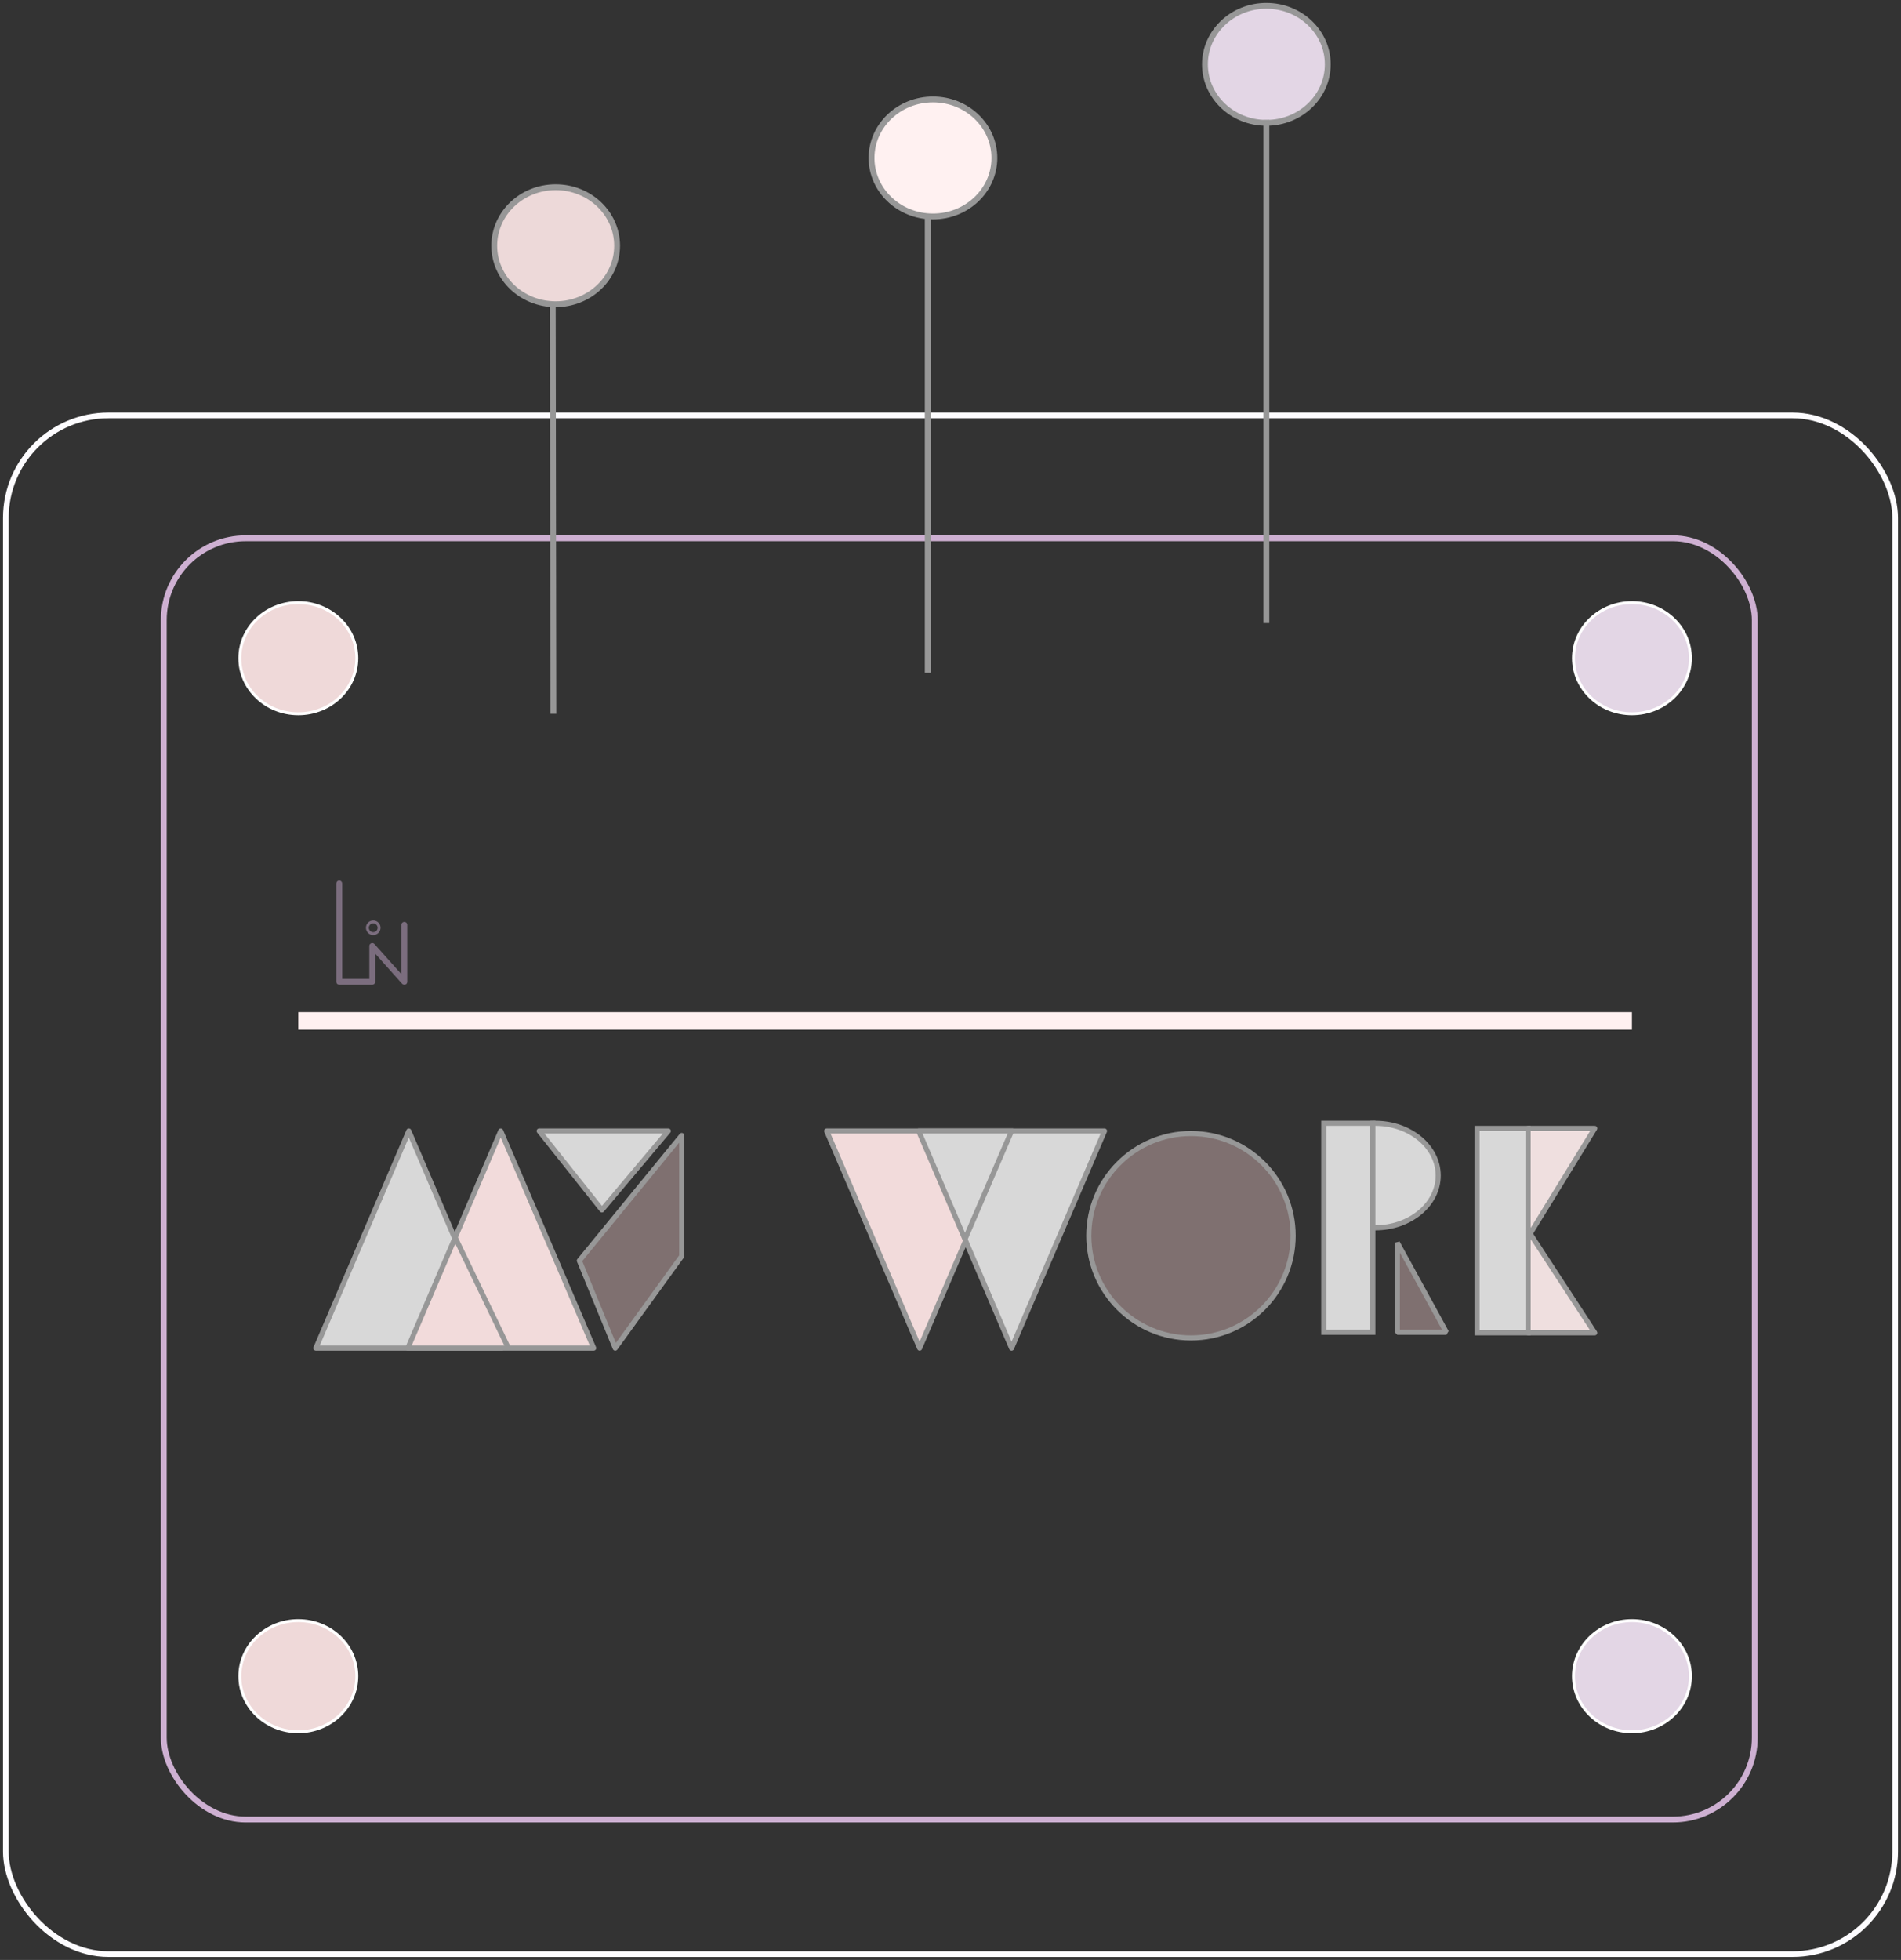 <?xml version="1.0" encoding="UTF-8"?>
<svg width="325px" height="335px" viewBox="0 0 325 335" version="1.1" xmlns="http://www.w3.org/2000/svg" xmlns:xlink="http://www.w3.org/1999/xlink">
    <rect x="0" y="0" width="325" height="335" fill="#333333" stroke="none"/>
    <title>calendar_painting</title>
    <g id="Landing-page_02" stroke="none" stroke-width="1" fill="none" fill-rule="evenodd">
        <g id="calendar_painting" transform="translate(1, 1)">
            <g id="frame" transform="translate(0, 70)">
                <rect id="Rectangle" stroke="#FDFCFF" stroke-width="0.974" x="0" y="0" width="323" height="263" rx="17.537"></rect>
                <rect id="Rectangle" stroke="#CEB0D2" x="27" y="21" width="272" height="219" rx="14"></rect>
            </g>
            <g id="content" transform="translate(40, 102)">
                <rect id="Rectangle" fill="#FFF1F1" x="10" y="70" width="228" height="3"></rect>
                <ellipse id="Oval" stroke="#FFFFFF" stroke-width="0.5" fill="#EFD9D9" cx="10" cy="9.5" rx="10" ry="9.5"></ellipse>
                <ellipse id="Oval" stroke="#FFFFFF" stroke-width="0.5" fill="#EFD9D9" cx="10" cy="183.5" rx="10" ry="9.5"></ellipse>
                <ellipse id="Oval" stroke="#FFFFFF" stroke-width="0.5" fill="#E3D6E5" cx="238" cy="183.5" rx="10" ry="9.5"></ellipse>
                <ellipse id="Oval" stroke="#FFFFFF" stroke-width="0.5" fill="#E3D6E5" cx="238" cy="9.5" rx="10" ry="9.5"></ellipse>
                <g id="My-Work" transform="translate(13, 89)" stroke="#979797" stroke-width="0.873">
                    <g id="Group-2" transform="translate(87.333, 0)">
                        <circle id="O" fill="#7F7070" cx="62.277" cy="19.213" r="17.467"></circle>
                        <g id="R" transform="translate(84.983, 0)">
                            <rect id="Rectangle" fill="#D8D8D8" x="0" y="0" width="8.384" height="35.723"></rect>
                            <polygon id="Path-2" fill="#7F7070" stroke-linejoin="bevel" points="12.576 20.413 12.576 35.723 20.96 35.723"></polygon>
                            <path d="M19.133,0 C19.277,0 19.42,0.002 19.563,0.007 L19.563,17.854 C19.42,17.859 19.277,17.861 19.133,17.861 C13.197,17.861 8.385,13.863 8.385,8.931 C8.385,3.998 13.197,0 19.133,0 Z" id="Combined-Shape" fill="#D8D8D8" transform="translate(13.974, 8.931) scale(-1, 1) translate(-13.974, -8.931) "></path>
                        </g>
                        <g id="K" transform="translate(111.183, 0.873)">
                            <rect id="Rectangle" fill="#D8D8D8" x="0" y="0" width="8.733" height="34.933"></rect>
                            <polygon id="Path-16" fill="#EFDFDF" stroke-linejoin="round" points="8.733 18.555 20.123 0 8.733 0"></polygon>
                            <polygon id="Path-16" fill="#EFDFDF" stroke-linejoin="round" transform="translate(14.428, 26.2) scale(1, -1) translate(-14.428, -26.2) " points="8.733 34.933 13.241 28.02 20.123 17.467 8.733 17.467"></polygon>
                        </g>
                        <g id="W" transform="translate(0, 1.316)">
                            <polygon id="Path-15" fill="#F2DBDB" stroke-linejoin="round" points="0 0 31.777 0 15.888 37.11"></polygon>
                            <polygon id="Path-15" fill="#D8D8D8" stroke-linejoin="round" points="15.72 0 47.497 0 31.608 37.11"></polygon>
                            <line x1="23.62" y1="18.555" x2="31.608" y2="0" id="Path-14"></line>
                        </g>
                    </g>
                    <g id="M" transform="translate(0, 1.316)">
                        <polygon id="Path-15" fill="#D8D8D8" stroke-linejoin="round" transform="translate(15.888, 18.555) scale(1, -1) translate(-15.888, -18.555) " points="1.55134495e-14 7.44645577e-14 31.777 7.44645577e-14 15.888 37.11"></polygon>
                        <polygon id="Path-15" fill="#F2DBDB" stroke-linejoin="round" transform="translate(31.608, 18.555) scale(1, -1) translate(-31.608, -18.555) " points="15.72 4.96430385e-14 47.497 4.96430385e-14 31.608 37.11"></polygon>
                        <line x1="23.63" y1="17.815" x2="32.922" y2="37.11" id="Path-17"></line>
                    </g>
                    <g id="y" transform="translate(38.177, 1.316)" stroke-linecap="square" stroke-linejoin="round">
                        <polygon id="Path-20" fill="#D8D8D8" points="-1.55134495e-15 -7.98942651e-14 10.729 13.487 22.078 -7.98942651e-14"></polygon>
                        <polygon id="Path-22" fill="#7F7070" points="24.372 0.767 6.865 22.16 13.002 37.11 24.372 21.392"></polygon>
                    </g>
                </g>
                <g id="logo" transform="translate(17, 48)" stroke="#7B6D7E">
                    <polyline id="Path-15" stroke-linecap="round" stroke-linejoin="round" points="2.57571742e-14 -1.95399252e-14 2.57571742e-14 16.818 5.644 16.818 5.644 10.686 11.124 16.818 11.124 7.073"></polyline>
                    <circle id="Oval" stroke-width="0.5" cx="5.81" cy="7.573" r="1"></circle>
                </g>
            </g>
            <g id="string1" transform="translate(83, 31)" stroke="#979797">
                <g id="I" fill="#EDD9D9">
                    <ellipse id="Oval" cx="11" cy="10" rx="10.5" ry="10"></ellipse>
                </g>
                <line x1="10.608" y1="90" x2="10.5" y2="20.5" id="Path-23"></line>
            </g>
            <g id="string2" transform="translate(148, 16)" stroke="#979797">
                <ellipse id="Oval" fill="#FFF1F1" cx="10.5" cy="10" rx="10.5" ry="10"></ellipse>
                <line x1="9.608" y1="98" x2="9.608" y2="19.613" id="Path-23"></line>
            </g>
            <g id="string3" transform="translate(205, 0)" stroke="#979797">
                <ellipse id="Oval" fill="#E3D6E5" cx="10.5" cy="10" rx="10.5" ry="10"></ellipse>
                <line x1="10.5" y1="105.5" x2="10.5" y2="19.5" id="Path-23"></line>
            </g>
        </g>
    </g>
</svg>